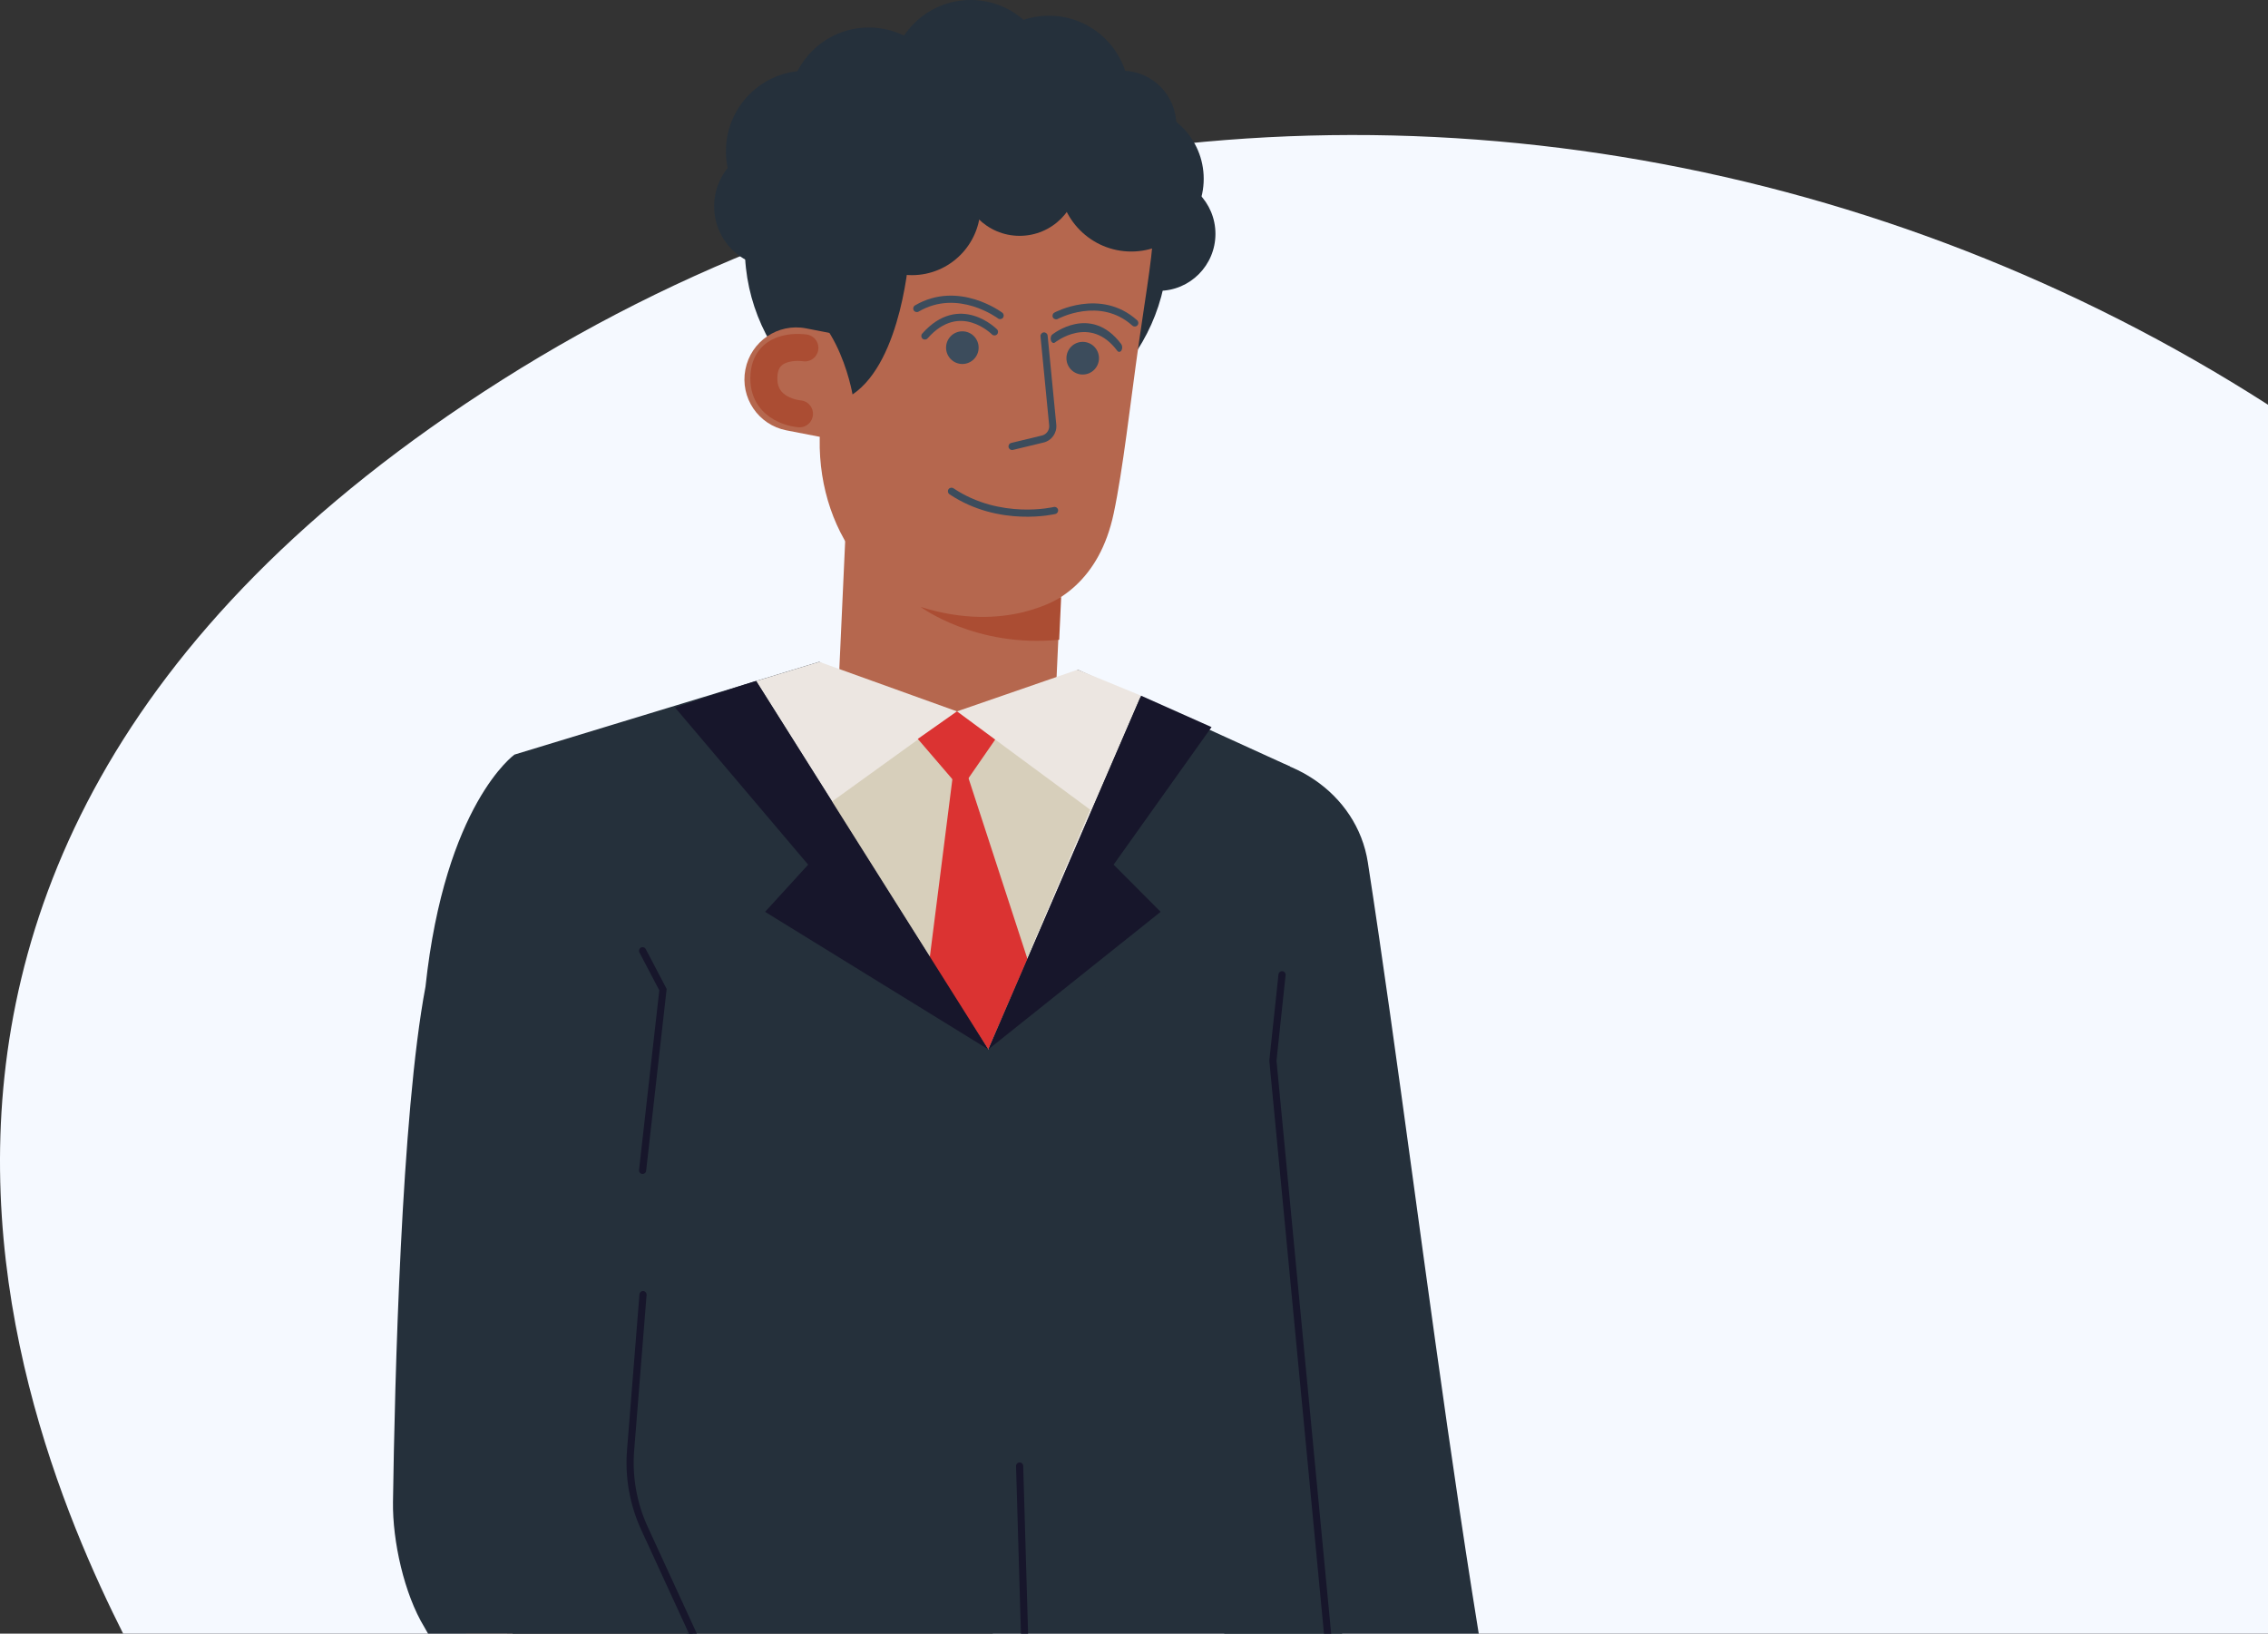 <?xml version="1.0" encoding="utf-8"?>
<svg xmlns="http://www.w3.org/2000/svg" width="168" height="121" viewBox="0 0 168 121" fill="none">
<rect x="0" y="0" width="168" height="121" fill="#333333" stroke="none"/>
<g clip-path="url(#clip0_16024_189738)">
<path d="M37.206 28.131C96.274 -9.264 177.627 13.158 211.376 77.257C245.125 141.356 206.881 168.31 147.813 205.705C88.745 243.101 44.976 189.147 11.227 125.048C5.727 114.602 -21.862 65.526 37.206 28.131Z" fill="#F5F9FF"/>
<g clip-path="url(#clip1_16024_189738)">
<path d="M85.827 21.542C88.15 21.542 90.033 19.653 90.033 17.322C90.033 14.991 88.15 13.101 85.827 13.101C83.504 13.101 81.621 14.991 81.621 17.322C81.621 19.653 83.504 21.542 85.827 21.542Z" fill="#25303B"/>
<path d="M51.45 295.192C39.267 298.977 28.475 293.644 28.475 293.644C32.636 231.728 38.358 108.942 38.222 102.28C38.233 102.81 41.549 90.137 42.81 92.368L67.553 97.004C69.441 100.342 75.687 85.943 73.986 114.807C73.177 128.522 70.678 146.809 69.144 170.593C66.533 211.068 51.447 295.189 51.447 295.189L51.45 295.192Z" fill="#595957"/>
<path d="M70.863 33.065C79.515 33.05 86.517 26.434 86.503 18.288C86.489 10.142 79.464 3.551 70.811 3.566C62.159 3.581 55.157 10.197 55.171 18.343C55.185 26.489 62.211 33.08 70.863 33.065Z" fill="#25303B"/>
<path d="M70.893 35.151C75.306 36.151 78.783 38.861 78.677 41.212L78.022 55.432C77.913 57.781 74.256 58.871 69.846 57.869C65.441 56.874 61.959 54.159 62.07 51.81L62.719 37.587C62.831 35.241 66.485 34.151 70.893 35.151Z" fill="#B5674E"/>
<path d="M69.904 45.504C63.551 44.268 59.571 37.209 61.012 29.731L63.05 19.172C63.501 16.835 64.426 14.731 65.685 12.986L85.377 16.816C85.573 17.782 84.852 21.93 84.378 25.271C83.707 29.999 83.19 34.755 82.496 38.029C80.402 47.893 70.156 45.555 70.156 45.555" fill="#B5674E"/>
<path d="M59.709 24.321C57.628 23.917 55.616 25.282 55.214 27.369C54.808 29.454 56.17 31.47 58.251 31.875L64.373 33.063L65.605 25.47L59.709 24.321Z" fill="#B5674E"/>
<path d="M59.621 25.768C59.621 25.768 56.793 25.303 56.594 27.744C56.372 30.449 59.221 30.651 59.221 30.651" stroke="#AB4D33" stroke-width="2" stroke-miterlimit="10" stroke-linecap="round"/>
<path d="M67.357 18.744C67.357 18.744 66.846 26.733 63.151 29.215C63.151 29.215 61.906 21.792 56.971 21.8L60.663 17.462L67.357 18.744Z" fill="#25303B"/>
<path d="M78.605 44.212C78.605 44.212 74.59 46.975 68.197 44.954C68.197 44.954 72.279 47.999 78.459 47.385L78.605 44.212Z" fill="#AB4D33"/>
<path d="M33.094 73.299C33.094 73.299 31.403 96.669 33.094 115.833C33.963 125.7 54.272 153.067 54.272 153.067L60.365 148.992C60.365 148.992 60.127 147.881 59.655 146.006C57.938 139.181 53.141 122.253 45.572 112.022L48.182 75.632L33.096 73.302L33.094 73.299Z" fill="#F1D2C5"/>
<path d="M54.969 128.934L46.47 110.445L48.354 78.557L47.4 77.986C46.806 69.672 44.768 58.087 38.105 55.895C38.105 55.895 32.967 59.56 31.517 73.089C29.723 82.565 29.238 102.392 29.11 111.248C29.068 114.129 29.937 118.065 31.435 120.522C31.435 120.522 50.92 154.761 50.872 154.873C50.824 154.984 63.297 146.833 63.297 146.833L54.969 128.934Z" fill="#25303B"/>
<path d="M79.832 49.6C79.832 49.6 76.424 53.762 71.179 53.855C68.152 53.908 64.296 51.467 60.686 49.018L56.014 50.44L38.108 55.892C38.108 55.892 48.712 66.31 43.25 79.703L33.998 152.074C33.998 152.074 35.85 153.689 37.188 154.404C43.645 157.848 46.857 153.915 61.558 148.872C65.38 147.561 69.44 154 74.372 155.747L76.694 148.468L80.466 155.165C91.491 155.165 101.281 151.971 101.247 151.404L95.551 56.767L79.837 49.603L79.832 49.6Z" fill="#25303B"/>
<path fill-rule="evenodd" clip-rule="evenodd" d="M47.652 95.624C47.798 95.636 47.907 95.764 47.895 95.911L46.975 107.437C46.82 109.378 47.167 111.324 47.98 113.092L62.377 144.394C62.438 144.528 62.38 144.686 62.247 144.747C62.114 144.809 61.957 144.751 61.895 144.617L47.499 113.315C46.648 111.465 46.284 109.427 46.447 107.395C46.447 107.395 46.447 107.395 46.447 107.395L47.367 95.868C47.378 95.722 47.506 95.613 47.652 95.624Z" fill="#17162B"/>
<path fill-rule="evenodd" clip-rule="evenodd" d="M47.475 70.186C47.605 70.118 47.765 70.168 47.834 70.298L49.382 73.248L47.862 86.72C47.846 86.866 47.715 86.971 47.569 86.954C47.424 86.938 47.319 86.806 47.336 86.66L48.837 73.351L47.365 70.546C47.296 70.416 47.346 70.255 47.475 70.186Z" fill="#17162B"/>
<path d="M73.209 77.728L84.523 51.528L79.832 49.6L70.887 52.691L60.684 49.02L56.011 50.443L73.209 77.728Z" fill="#ECE6E1"/>
<path d="M61.603 59.387L70.888 52.69L80.752 59.97L73.209 77.727L61.603 59.387Z" fill="#D7CFBB"/>
<path d="M67.985 54.73L70.887 52.69L73.718 54.781L71.179 58.451L67.985 54.73Z" fill="#DB3332"/>
<path d="M70.888 55.02L68.857 71.034L73.209 77.728L76.109 71.034L70.888 55.02Z" fill="#DB3332"/>
<path fill-rule="evenodd" clip-rule="evenodd" d="M75.52 108.32C75.667 108.316 75.789 108.431 75.793 108.578L76.955 148.505L74.623 155.926C74.579 156.066 74.43 156.143 74.29 156.099C74.151 156.055 74.073 155.906 74.117 155.766L76.423 148.431L75.263 108.594C75.259 108.447 75.374 108.324 75.52 108.32Z" fill="#17162B"/>
<path d="M56.011 50.443C56.09 50.363 50 52.401 50 52.401L59.864 64.044L56.673 67.538L73.209 77.727L56.011 50.44V50.443Z" fill="#17162B"/>
<path d="M67.551 20.38C70.355 20.38 72.629 18.098 72.629 15.284C72.629 12.47 70.355 10.188 67.551 10.188C64.746 10.188 62.473 12.47 62.473 15.284C62.473 18.098 64.746 20.38 67.551 20.38Z" fill="#25303B"/>
<path d="M75.528 17.468C77.931 17.468 79.88 15.513 79.88 13.101C79.88 10.689 77.931 8.734 75.528 8.734C73.125 8.734 71.176 10.689 71.176 13.101C71.176 15.513 73.125 17.468 75.528 17.468Z" fill="#25303B"/>
<path d="M83.797 18.63C86.761 18.63 89.164 16.219 89.164 13.244C89.164 10.27 86.761 7.859 83.797 7.859C80.833 7.859 78.43 10.27 78.43 13.244C78.43 16.219 80.833 18.63 83.797 18.63Z" fill="#25303B"/>
<path d="M77.704 13.101C80.989 13.101 83.651 10.429 83.651 7.133C83.651 3.837 80.989 1.165 77.704 1.165C74.419 1.165 71.757 3.837 71.757 7.133C71.757 10.429 74.419 13.101 77.704 13.101Z" fill="#25303B"/>
<path d="M71.902 11.936C75.187 11.936 77.85 9.264 77.85 5.968C77.85 2.672 75.187 0 71.902 0C68.618 0 65.955 2.672 65.955 5.968C65.955 9.264 68.618 11.936 71.902 11.936Z" fill="#25303B"/>
<path d="M64.359 13.973C67.644 13.973 70.307 11.301 70.307 8.005C70.307 4.709 67.644 2.037 64.359 2.037C61.075 2.037 58.412 4.709 58.412 8.005C58.412 11.301 61.075 13.973 64.359 13.973Z" fill="#25303B"/>
<path d="M59.719 17.175C63.003 17.175 65.666 14.503 65.666 11.207C65.666 7.911 63.003 5.239 59.719 5.239C56.434 5.239 53.772 7.911 53.772 11.207C53.772 14.503 56.434 17.175 59.719 17.175Z" fill="#25303B"/>
<path d="M83.121 13.292C85.337 13.292 87.133 11.49 87.133 9.266C87.133 7.042 85.337 5.239 83.121 5.239C80.905 5.239 79.108 7.042 79.108 9.266C79.108 11.49 80.905 13.292 83.121 13.292Z" fill="#25303B"/>
<path d="M57.398 19.797C59.881 19.797 61.895 17.777 61.895 15.284C61.895 12.792 59.881 10.771 57.398 10.771C54.913 10.771 52.9 12.792 52.9 15.284C52.9 17.777 54.913 19.797 57.398 19.797Z" fill="#25303B"/>
<path fill-rule="evenodd" clip-rule="evenodd" d="M70.259 36.24C70.34 36.118 70.504 36.085 70.626 36.166C72.371 37.332 74.227 37.679 75.655 37.734C76.368 37.761 76.971 37.715 77.395 37.662C77.606 37.636 77.773 37.608 77.885 37.586C77.942 37.576 77.985 37.567 78.013 37.561C78.027 37.558 78.037 37.555 78.044 37.554L78.051 37.552L78.053 37.552L78.053 37.552L78.053 37.552C78.195 37.517 78.338 37.605 78.373 37.748C78.407 37.891 78.319 38.035 78.177 38.069L78.115 37.81C78.177 38.069 78.177 38.069 78.177 38.069L78.177 38.069L78.176 38.069L78.173 38.07L78.162 38.072C78.153 38.074 78.141 38.077 78.124 38.081C78.092 38.088 78.044 38.098 77.983 38.109C77.861 38.132 77.683 38.162 77.46 38.19C77.013 38.245 76.381 38.294 75.635 38.265C74.143 38.209 72.182 37.845 70.332 36.609C70.211 36.528 70.178 36.362 70.259 36.24Z" fill="#3C4C5C"/>
<path d="M80.201 27.741C80.867 27.741 81.406 27.2 81.406 26.531C81.406 25.863 80.867 25.321 80.201 25.321C79.534 25.321 78.995 25.863 78.995 26.531C78.995 27.2 79.534 27.741 80.201 27.741Z" fill="#3C4C5C"/>
<path fill-rule="evenodd" clip-rule="evenodd" d="M78.228 23.388L78.102 23.154C77.974 23.224 77.926 23.385 77.995 23.515C78.065 23.644 78.226 23.692 78.354 23.622L78.355 23.622L78.355 23.622L78.361 23.619C78.366 23.616 78.374 23.612 78.385 23.606C78.407 23.595 78.441 23.578 78.485 23.558C78.574 23.516 78.706 23.459 78.872 23.396C79.204 23.271 79.673 23.128 80.217 23.054C81.304 22.906 82.674 23.034 83.88 24.118C83.989 24.216 84.156 24.207 84.254 24.097C84.352 23.988 84.342 23.82 84.233 23.722C82.876 22.502 81.332 22.365 80.146 22.527C79.553 22.608 79.045 22.763 78.686 22.898C78.506 22.966 78.362 23.029 78.262 23.075C78.212 23.098 78.173 23.118 78.147 23.131C78.133 23.138 78.123 23.143 78.115 23.147L78.106 23.152L78.104 23.153L78.103 23.154L78.103 23.154C78.103 23.154 78.102 23.154 78.228 23.388Z" fill="#3C4C5C"/>
<path fill-rule="evenodd" clip-rule="evenodd" d="M78.047 25.073L77.942 24.782C77.834 24.869 77.794 25.07 77.852 25.23C77.91 25.39 78.044 25.45 78.152 25.363L78.152 25.363L78.152 25.363L78.157 25.359C78.161 25.356 78.168 25.351 78.177 25.344C78.196 25.33 78.224 25.309 78.261 25.283C78.335 25.232 78.445 25.161 78.583 25.083C78.86 24.928 79.251 24.75 79.704 24.658C80.611 24.474 81.753 24.634 82.758 25.979C82.849 26.101 82.989 26.089 83.07 25.953C83.151 25.817 83.144 25.609 83.053 25.487C81.921 23.974 80.634 23.803 79.645 24.004C79.151 24.104 78.728 24.297 78.428 24.465C78.278 24.549 78.158 24.627 78.075 24.685C78.033 24.713 78.001 24.737 77.978 24.754C77.967 24.763 77.958 24.769 77.952 24.774L77.945 24.78L77.943 24.782L77.942 24.782L77.942 24.782C77.942 24.782 77.942 24.782 78.047 25.073Z" fill="#3C4C5C"/>
<path fill-rule="evenodd" clip-rule="evenodd" d="M70.477 23.862C69.929 24.012 69.326 24.364 68.708 25.062C68.611 25.172 68.444 25.181 68.334 25.084C68.225 24.986 68.215 24.818 68.312 24.709C68.987 23.946 69.675 23.53 70.337 23.349C70.998 23.168 71.613 23.228 72.133 23.384C72.652 23.539 73.08 23.791 73.376 24.002C73.525 24.107 73.643 24.204 73.724 24.275C73.764 24.31 73.796 24.339 73.818 24.36C73.829 24.37 73.837 24.379 73.843 24.385L73.85 24.392L73.853 24.394L73.853 24.395L73.854 24.395C73.854 24.395 73.854 24.395 73.669 24.578L73.854 24.395C73.957 24.5 73.955 24.668 73.851 24.771C73.747 24.874 73.579 24.873 73.477 24.769C73.476 24.769 73.476 24.769 73.476 24.769L73.472 24.764C73.468 24.761 73.462 24.755 73.453 24.747C73.436 24.73 73.41 24.706 73.375 24.676C73.306 24.615 73.203 24.53 73.07 24.436C72.805 24.247 72.429 24.027 71.982 23.893C71.537 23.76 71.024 23.713 70.477 23.862Z" fill="#3C4C5C"/>
<path d="M71.285 26.96C71.951 26.96 72.491 26.418 72.491 25.75C72.491 25.081 71.951 24.54 71.285 24.54C70.619 24.54 70.079 25.081 70.079 25.75C70.079 26.418 70.619 26.96 71.285 26.96Z" fill="#3C4C5C"/>
<path fill-rule="evenodd" clip-rule="evenodd" d="M74.243 23.159C74.243 23.159 74.243 23.159 74.084 23.372L74.243 23.159C74.36 23.247 74.383 23.414 74.296 23.532C74.208 23.649 74.042 23.673 73.925 23.585C73.925 23.585 73.924 23.585 73.924 23.585M73.924 23.585L73.924 23.584L73.918 23.58C73.913 23.576 73.906 23.571 73.895 23.563C73.874 23.548 73.841 23.526 73.799 23.497C73.713 23.44 73.586 23.36 73.423 23.268C73.097 23.085 72.632 22.859 72.076 22.687C70.962 22.345 69.502 22.226 68.045 23.08C67.918 23.154 67.756 23.112 67.682 22.985C67.608 22.858 67.651 22.695 67.777 22.621C69.403 21.667 71.028 21.809 72.231 22.179C72.832 22.364 73.332 22.607 73.682 22.804C73.858 22.903 73.996 22.99 74.091 23.054C74.139 23.085 74.176 23.111 74.201 23.129C74.214 23.138 74.224 23.145 74.231 23.151L74.239 23.157L74.242 23.158L74.242 23.159L74.243 23.159" fill="#3C4C5C"/>
<path fill-rule="evenodd" clip-rule="evenodd" d="M77.312 24.62C77.458 24.606 77.588 24.713 77.602 24.859L78.243 31.449C78.243 31.449 78.243 31.449 78.243 31.449C78.304 32.065 77.903 32.634 77.302 32.777C77.301 32.777 77.301 32.777 77.301 32.777L75.031 33.324C74.888 33.359 74.745 33.271 74.711 33.128C74.677 32.985 74.764 32.842 74.907 32.807L77.178 32.259L77.179 32.259C77.521 32.178 77.751 31.854 77.716 31.502L77.074 24.911C77.06 24.765 77.167 24.635 77.312 24.62Z" fill="#3C4C5C"/>
<path d="M116.724 154C109.926 133.452 105.689 92.11 101.323 63.882C100.526 58.722 95.334 55.23 89.689 56.079C84.059 56.927 80.145 61.797 80.942 66.956C82.103 74.461 90.606 129.173 100.173 158.425C103.526 157.447 113.496 154.883 116.724 154Z" fill="#25303B"/>
<path fill-rule="evenodd" clip-rule="evenodd" d="M94.994 71.934C95.139 71.949 95.245 72.08 95.229 72.226L94.556 78.558L101.521 151.569L101.347 151.647C96.759 153.714 91.501 154.643 87.401 155.056C85.349 155.263 83.582 155.342 82.328 155.368C81.7 155.381 81.201 155.382 80.858 155.379C80.687 155.377 80.555 155.375 80.465 155.373C80.42 155.372 80.386 155.371 80.362 155.371L80.336 155.37L80.329 155.37L80.328 155.369L80.327 155.369C80.327 155.369 80.327 155.369 80.336 155.104L80.327 155.369L80.176 155.364L76.457 148.597C76.386 148.468 76.433 148.306 76.561 148.235C76.689 148.164 76.85 148.211 76.921 148.34L80.494 154.842C80.581 154.843 80.705 154.846 80.863 154.847C81.201 154.85 81.695 154.85 82.316 154.836C83.559 154.81 85.312 154.732 87.348 154.527C91.371 154.121 96.484 153.219 100.957 151.239L94.023 78.556L94.702 72.17C94.717 72.024 94.848 71.918 94.994 71.934Z" fill="#17162B"/>
<path d="M84.523 51.528L89.744 53.855L82.49 64.044L85.973 67.539L73.209 77.727L84.523 51.528Z" fill="#17162B"/>
</g>
</g>
<defs>
<clipPath id="clip0_16024_189738">
<rect width="224" height="224" fill="white"/>
</clipPath>
<clipPath id="clip1_16024_189738">
<rect width="121" height="320" fill="white" transform="translate(28)"/>
</clipPath>
</defs>
</svg>